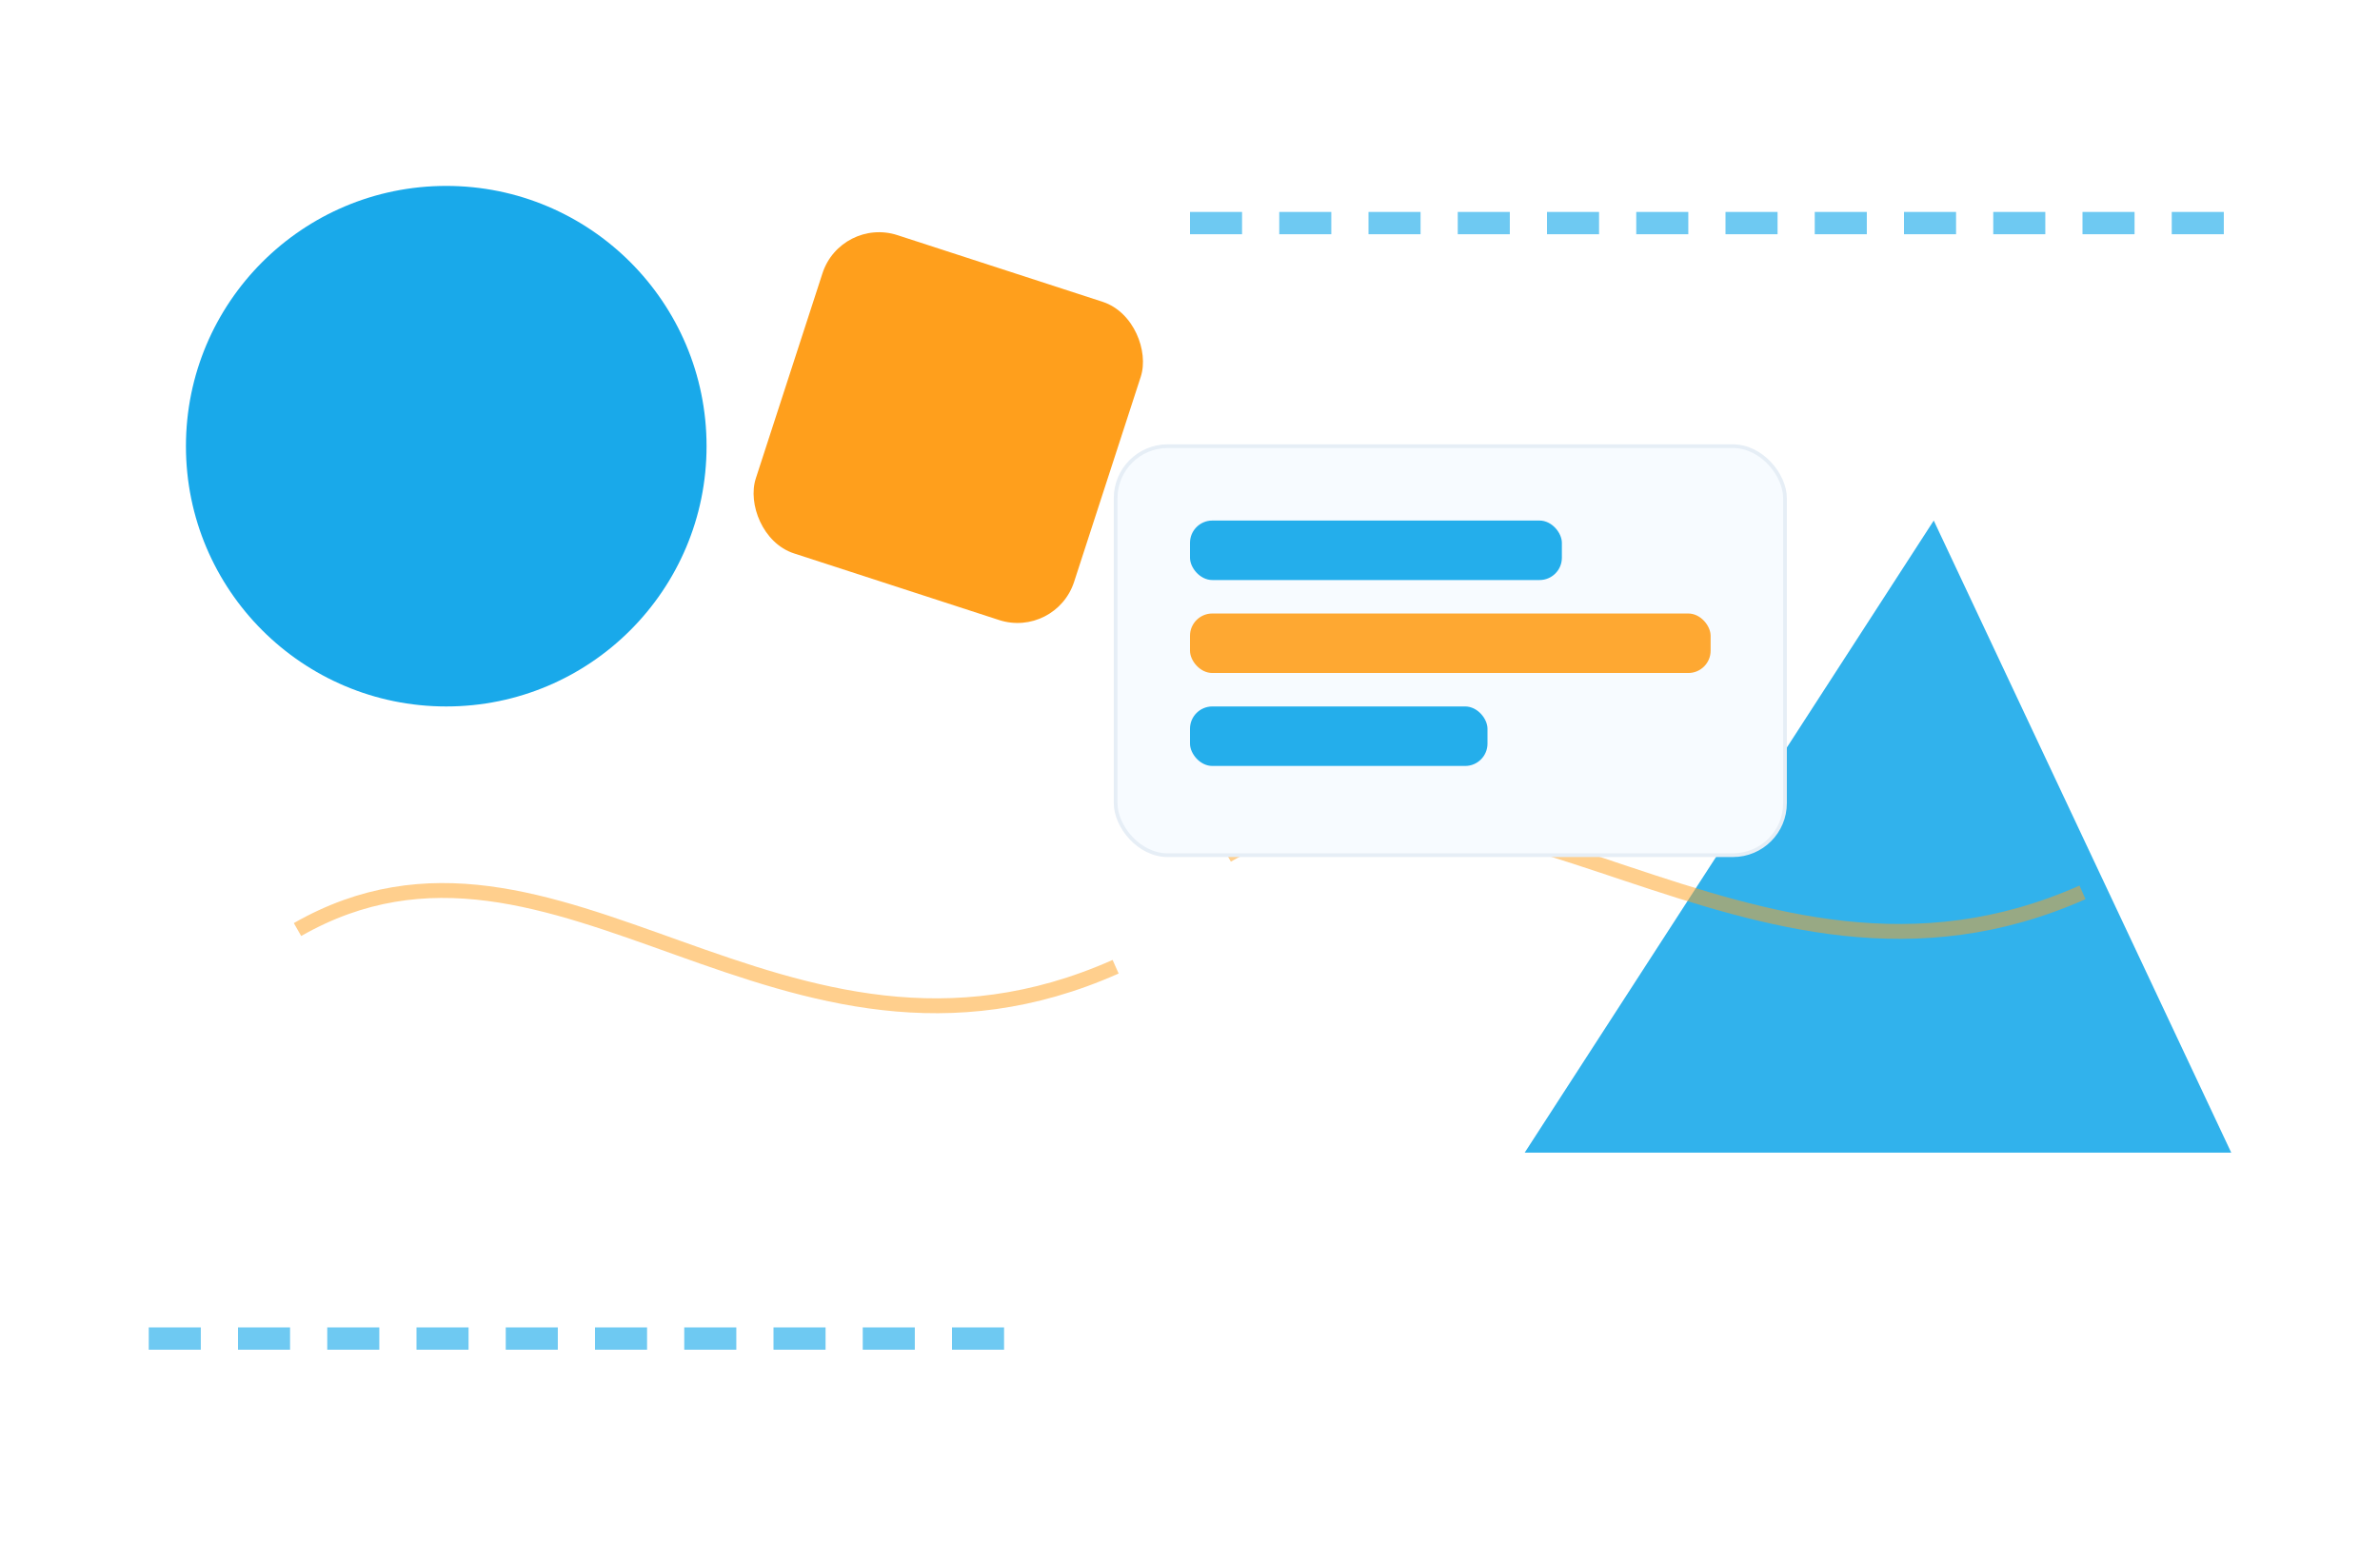 
<svg xmlns="http://www.w3.org/2000/svg" viewBox="0 0 640 420">
  <rect width="640" height="420" fill="white"/>
  <circle cx="120" cy="120" r="70" fill="#0ea5e9" opacity=".95"/>
  <rect x="210" y="70" width="90" height="90" rx="16" fill="#ff9f1c" transform="rotate(18 255 115)"/>
  <path d="M410 310 L520 140 L600 310 Z" fill="#0ea5e9" opacity=".85"/>
  <g stroke="#0ea5e9" stroke-width="6" stroke-dasharray="14 10" opacity=".6">
    <line x1="40" y1="360" x2="280" y2="360"/>
    <line x1="320" y1="60" x2="600" y2="60"/>
  </g>
  <g fill="none" stroke="#ff9f1c" stroke-width="4" opacity=".5">
    <path d="M80,250 C150,210 210,300 300,260"/>
    <path d="M330,230 C400,190 470,280 560,240"/>
  </g>
  <g>
    <rect x="300" y="120" width="180" height="110" rx="14" fill="#f7fbff" stroke="#e6eef6"/>
    <rect x="320" y="140" width="100" height="16" rx="6" fill="#0ea5e9" opacity=".9"/>
    <rect x="320" y="165" width="140" height="16" rx="6" fill="#ff9f1c" opacity=".9"/>
    <rect x="320" y="190" width="80" height="16" rx="6" fill="#0ea5e9" opacity=".9"/>
  </g>
</svg>